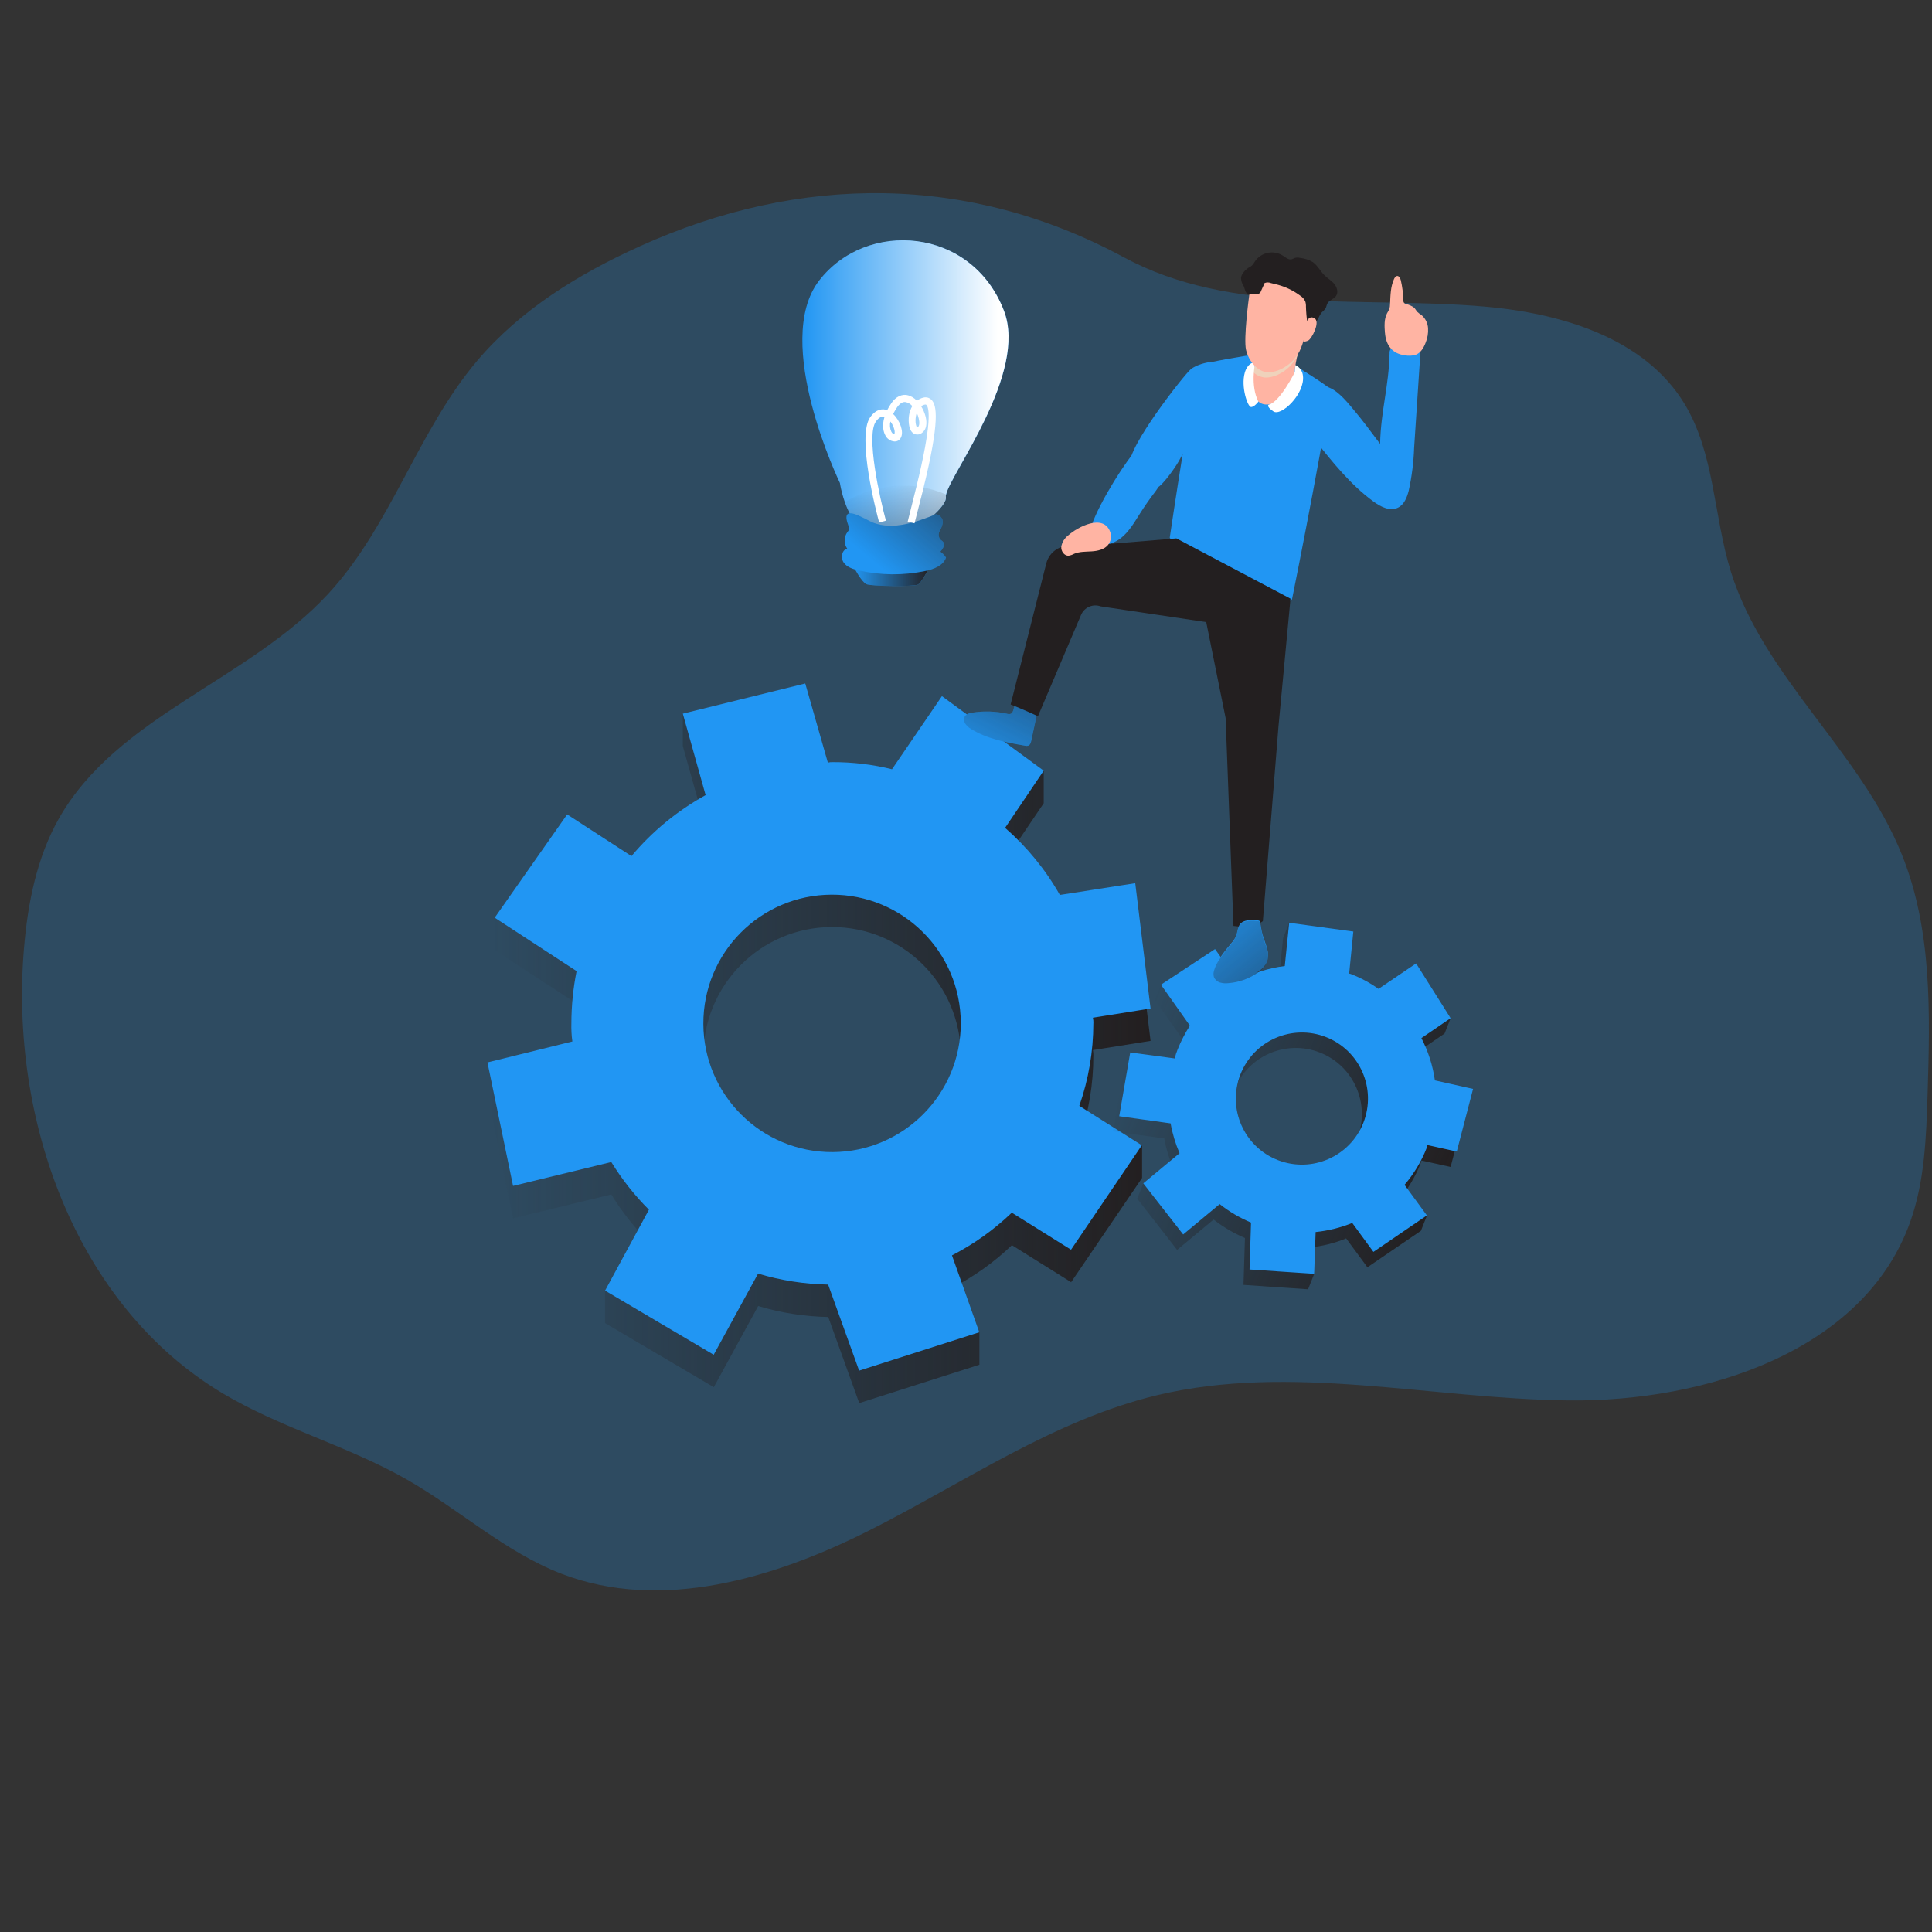 <svg transform="scale(1)" id="wZOHZffngF" xmlns="http://www.w3.org/2000/svg" xmlns:xlink="http://www.w3.org/1999/xlink" viewBox="0 0 500 500" class="pbimage_pbimage__wrapper__image__0LEis false"><rect x="0" y="0" width="500" height="500" fill="#333333" stroke="none"/><title>Creative Process</title><defs><style> .cls-1{fill:url(#linear-gradient-wZOHZffngF);} .cls-1, .cls-2, .cls-3, .cls-4, .cls-5, .cls-6, .cls-7, .cls-8, .cls-9, .cls-10, .cls-11, .cls-12, .cls-13, .cls-14{stroke-width:0px;} .cls-2{fill:url(#linear-gradient-4-wZOHZffngF);} .cls-3{fill:url(#linear-gradient-2-wZOHZffngF);} .cls-4{fill:url(#linear-gradient-3-wZOHZffngF);} .cls-5{fill:url(#linear-gradient-8-wZOHZffngF);} .cls-6{fill:url(#linear-gradient-7-wZOHZffngF);} .cls-7{fill:url(#linear-gradient-5-wZOHZffngF);} .cls-8{fill:url(#linear-gradient-6-wZOHZffngF);} .cls-9{isolation:isolate;opacity:.24;} .cls-9, .cls-14{fill:#68e1fd;} .cls-10{fill:#231f20;} .cls-11{fill:#fff;} .cls-12{fill:#ffb4a3;} .cls-13{fill:#efd2bb;}
 .cls-9, .cls-14{fill:#2196F3;}
 .cls-13{fill:#EFD2BB;}
 .cls-12{fill:#FFB4A3;}
 .cls-11{fill:#FFFFFF;}
 .cls-10{fill:#231F20;}</style><linearGradient id="linear-gradient-wZOHZffngF" x1="595.39" y1="1566.52" x2="766.99" y2="1566.52" gradientTransform="translate(-469.22 1840.43) scale(1 -1)" gradientUnits="userSpaceOnUse"><stop offset="0" stop-color="#231f20" stop-opacity="0" style="stop-color: rgb(35, 31, 32);"></stop><stop offset="1" stop-color="#231f20" style="stop-color: rgb(35, 31, 32);"></stop></linearGradient><linearGradient id="linear-gradient-2-wZOHZffngF" x1="132.94" y1="2527.42" x2="221.01" y2="2527.42" gradientTransform="translate(-766.19 2573.03) rotate(21.7) scale(1 -1)" xlink:href="#linear-gradient-wZOHZffngF"></linearGradient><linearGradient id="linear-gradient-3-wZOHZffngF" x1="554.76" y1="1976.55" x2="572.94" y2="2029.33" gradientTransform="translate(-541.53 2092.54) rotate(7.09) scale(1 -1)" xlink:href="#linear-gradient-wZOHZffngF"></linearGradient><linearGradient id="linear-gradient-4-wZOHZffngF" x1="615.34" y1="1949.95" x2="661.33" y2="1906.92" gradientTransform="translate(-541.53 2092.54) rotate(7.09) scale(1 -1)" xlink:href="#linear-gradient-wZOHZffngF"></linearGradient><linearGradient id="linear-gradient-5-wZOHZffngF" x1="690.18" y1="1691.32" x2="709.86" y2="1691.32" xlink:href="#linear-gradient-wZOHZffngF"></linearGradient><linearGradient id="linear-gradient-6-wZOHZffngF" x1="676.87" y1="1739.91" x2="730.22" y2="1739.91" gradientTransform="translate(-469.22 1840.43) scale(1 -1)" gradientUnits="userSpaceOnUse"><stop offset="0" stop-color="#fff" stop-opacity="0" style="stop-color: rgb(255, 255, 255);"></stop><stop offset=".95" stop-color="#fff" style="stop-color: rgb(255, 255, 255);"></stop></linearGradient><linearGradient id="linear-gradient-7-wZOHZffngF" x1="700.23" y1="1714.97" x2="708.85" y2="1674.39" xlink:href="#linear-gradient-wZOHZffngF"></linearGradient><linearGradient id="linear-gradient-8-wZOHZffngF" x1="695.65" y1="1694.79" x2="725.2" y2="1730.18" xlink:href="#linear-gradient-wZOHZffngF"></linearGradient></defs><path class="cls-9" id="background" d="M165.58,63.74c-15.76,7.11-30.9,16.42-42.06,29.6-15.44,18.25-22.31,42.7-38.51,60.27-20.71,22.47-54.75,31.69-69.79,58.26-5.73,10.15-8.03,21.88-9.01,33.49-3.77,44.16,13.33,92.45,51.37,115.21,15.11,9.03,32.51,13.63,47.79,22.37,13.57,7.76,25.39,18.74,39.98,24.36,25.74,9.9,54.89,1.22,79.52-11.18,24.63-12.4,47.83-28.64,74.66-35.06,34.64-8.24,70.75.96,106.31,1.37,35.56.41,76.6-12.73,88.54-46.25,3.74-10.52,4.13-21.88,4.48-33.04.65-20.9,1.19-42.49-6.63-61.9-10.62-26.61-35.75-45.92-44.28-73.3-4.5-14.45-4.17-30.63-12.07-43.55-10.39-17-31.96-23.36-51.81-25.06-31.53-2.72-65.32,2.32-93.18-12.72-40.05-21.63-83.65-21.69-125.29-2.89Z"></path><g id="gear"><path class="cls-1" d="M282.97,273.23c.02-.49-.02-.99-.13-1.47h0l14.92-2.38-3.96-32.43-19.51,3.04c-3.7-6.54-8.49-12.4-14.15-17.33h-.04l10.01-14.78v-8.42l-26.34-10.91-12.92,18.92c-5.03-1.24-10.2-1.86-15.38-1.84-.41-.02-.82.02-1.22.12l-5.85-20.49-31.69-.56v8.38l5.9,21.08c-7.32,4.03-13.84,9.38-19.22,15.77l-16.61-10.79-18.75,18.36v8.39l21.19,13.82c-.89,4.45-1.34,8.98-1.35,13.52-.04,1.57.04,3.13.25,4.69l-21.97-2.95v8.38l6.63,31.95,25.42-6.18h0c2.75,4.48,6.02,8.62,9.74,12.34l-11.35,12.56v8.4l28.14,16.58,11.49-21h0c5.89,1.77,11.98,2.72,18.13,2.84h0l8.02,22.28,31.1-9.93v-8.39l-7.07-11.5h0c5.67-2.92,10.88-6.64,15.48-11.05l15.33,9.58,18.36-26.99v-8.38l-16.17-1.83c2.37-6.89,3.57-14.12,3.56-21.41ZM215.49,306.54c-18.4.08-33.38-14.77-33.46-33.16-.08-18.4,14.77-33.38,33.16-33.46,18.4-.08,33.38,14.77,33.46,33.16,0,.05,0,.1,0,.15,0,18.34-14.83,33.22-33.16,33.31h0Z"></path><path class="cls-14" d="M282.97,264.85c.02-.49-.02-.99-.13-1.47h0l14.92-2.38-3.96-32.43-19.51,3.04c-3.7-6.54-8.49-12.4-14.15-17.34h-.04l10.01-14.82-26.34-19.29-12.92,18.92c-5.03-1.24-10.2-1.86-15.38-1.84-.41-.02-.82.02-1.22.13l-5.85-20.49-31.69,7.81,5.9,21.08c-7.31,4.04-13.82,9.39-19.19,15.79l-16.64-10.79-18.75,26.73,21.19,13.82c-.89,4.45-1.34,8.98-1.35,13.52-.04,1.57.04,3.13.25,4.69l-21.97,5.42,6.63,31.96,25.42-6.18h0c2.75,4.48,6.02,8.62,9.74,12.34l-11.35,20.94,28.11,16.6,11.49-21h0c5.89,1.77,11.98,2.72,18.13,2.84h0l8.02,22.27,31.1-9.93-7.07-19.9h0c5.67-2.92,10.88-6.64,15.48-11.05l15.33,9.58,18.32-27.02-16.17-10.21c2.39-6.86,3.62-14.08,3.63-21.35ZM215.49,298.16c-18.4.08-33.38-14.77-33.46-33.16-.08-18.4,14.77-33.38,33.16-33.46,18.4-.08,33.38,14.77,33.46,33.16,0,.05,0,.1,0,.15-.01,18.33-14.83,33.22-33.16,33.31Z"></path><path class="cls-3" d="M367.64,301.07c.1-.24.17-.48.21-.74h0l7.57,1.67,4.22-16.21-9.88-2.21c-.53-3.82-1.71-7.52-3.48-10.94h0l7.57-5.16,1.58-4-10.52-10.23-9.73,6.63c-2.17-1.54-4.52-2.81-6.99-3.78-.19-.09-.4-.14-.6-.17l1.07-10.88-15.02-6.25-1.58,4-1.14,11.18c-4.26.53-8.39,1.84-12.17,3.86l-5.9-8.28-12.41,5.22-1.59,3.98,7.5,10.6c-1.27,1.96-2.34,4.04-3.2,6.2-.31.74-.55,1.5-.74,2.28l-9.93-5.55-1.58,3.99-2.85,16.51,13.26,1.84h0c.47,2.66,1.25,5.25,2.33,7.73l-7.75,3.86-1.58,3.99,10.32,13.26,9.45-7.86h0c2.47,1.95,5.2,3.56,8.11,4.78h0l-.38,12.14,16.72,1.13,1.58-3.99-1.2-6.82h0c3.25-.32,6.44-1.11,9.47-2.35l5.5,7.47,13.85-9.44,1.58-4-7.37-3.92c2.42-2.85,4.36-6.09,5.72-9.57ZM329.14,304.24c-8.8-3.43-13.15-13.34-9.72-22.14,3.43-8.8,13.34-13.15,22.14-9.72,8.8,3.43,13.15,13.34,9.72,22.14-.01.03-.02.06-.03.08-3.46,8.75-13.34,13.05-22.11,9.63h0Z"></path><path class="cls-14" d="M369.21,297.08c.1-.24.18-.48.22-.74h0l7.58,1.68,4.22-16.21-9.88-2.21c-.54-3.82-1.72-7.52-3.49-10.94h0l7.56-5.16-8.93-14.17-9.73,6.59c-2.17-1.54-4.52-2.81-6.99-3.78-.2-.09-.4-.14-.61-.18l1.08-10.88-16.6-2.26-1.14,11.18c-4.26.54-8.38,1.87-12.15,3.91l-5.9-8.29-14,9.22,7.49,10.6c-1.26,1.96-2.33,4.03-3.19,6.2-.31.74-.55,1.5-.74,2.28l-11.51-1.55-2.85,16.51,13.3,1.85h0c.47,2.66,1.25,5.25,2.32,7.72l-9.39,7.8,10.32,13.23,9.45-7.86h0c2.47,1.96,5.2,3.56,8.11,4.78h0l-.38,12.14,16.72,1.13.38-10.82h0c3.26-.33,6.45-1.12,9.48-2.35l5.48,7.49,13.84-9.44-5.79-7.91c2.43-2.85,4.38-6.08,5.74-9.57ZM330.72,300.24c-8.8-3.43-13.15-13.34-9.72-22.14,3.43-8.8,13.34-13.15,22.14-9.72,8.8,3.43,13.15,13.34,9.72,22.14-.01.03-.02.05-.03.08-3.47,8.74-13.34,13.05-22.11,9.64h0Z"></path></g><g id="character"><path class="cls-14" d="M260.66,184.72c-2.96-.66-6.03-.76-9.03-.29-.74.03-1.44.36-1.92.93-.34.61-.3,1.36.1,1.93.39.55.89,1.01,1.47,1.35,4.17,2.61,9.16,3.51,14,4.35.27.07.55.07.82,0,.5-.18.69-.79.8-1.32l1.52-7.16c.06-.2.06-.41,0-.61-.07-.17-.18-.33-.32-.44-.97-.91-3.53-2.39-4.89-1.53-1.36.85-.41,3.29-2.55,2.81Z"></path><path class="cls-4" d="M260.66,184.72c-2.96-.66-6.03-.76-9.03-.29-.74.03-1.44.36-1.92.93-.34.61-.3,1.36.1,1.93.39.55.89,1.01,1.47,1.35,4.17,2.61,9.16,3.51,14,4.35.27.07.55.07.82,0,.5-.18.69-.79.8-1.32l1.52-7.16c.06-.2.06-.41,0-.61-.07-.17-.18-.33-.32-.44-.97-.91-3.53-2.39-4.89-1.53-1.36.85-.41,3.29-2.55,2.81Z"></path><path class="cls-14" d="M335.25,94.64s8.01,4.96,8.89,5.95c.88.99-9.2,51.89-9.74,54.38s-14.74-2.31-20.52-4.3c-5.78-2-11.15-11.54-11.15-11.54,0,0,6.49-43.83,7.79-44.6s13.15-2.65,13.15-2.65l11.58,2.77Z"></path><path class="cls-14" d="M312.83,93.76s-3.03.41-4.75,1.89c-1.72,1.48-16.47,20.21-15.68,24.7.79,4.5,5.43,6.52,7.01,5.9s5.41-6.17,6.15-7.8c.74-1.64,10.88-14.52,10.88-14.52l-3.62-10.16Z"></path><path class="cls-12" d="M336.36,89.66s-1.55,5.36-1.25,7.48c.3,2.12-3.37,7.79-7.54,7.55-4.17-.24-3.79-7.37-3.74-8.17s1.32-1.18,1.02-3.29,11.24-6.08,11.51-3.57Z"></path><path class="cls-13" d="M324.84,93.22c.18,1-.13,2.03-.83,2.78.87.97,2.06,1.57,3.35,1.71,2.51.14,6.39-1.74,8.27-5.41l.1-.2c.32-1.37.62-2.43.62-2.43-.27-2.53-11.81,1.46-11.52,3.55Z"></path><path class="cls-11" d="M335.07,96.36s-3.82,7.7-6.73,8.37c0,0-.8.38,1.22,1.75s8.22-4.57,7.64-9.22c-.11-1.2-.85-2.26-1.94-2.78l-.19,1.88Z"></path><path class="cls-11" d="M324.8,94.08s-1.25,5.75.87,9.87c0,0-1.08,1.44-1.92,1.39s-2.65-5.16-1.6-8.89c.61-2.2,2.26-3.01,2.65-2.37Z"></path><path class="cls-10" d="M333.98,154.94l-3.1,32.95-4.05,50.49s-2.21,1.97-7.61,1.25l-2.03-53.8-5.02-24.83-27.34-4.08c-2-.72-4.22.25-5.05,2.21l-11.16,26.23s-4.38-2.04-7.07-3.04l9.23-36.52c.81-3.22,4.08-5.17,7.3-4.36.06.01.11.03.17.05l26.21-2.16,29.52,15.6Z"></path><path class="cls-12" d="M323.25,76.78s-1.47,10.82-.77,13.8c.7,2.98,3.04,5.62,5.55,5.76s6.39-1.74,8.27-5.41c1.88-3.67,3.23-12.82,2.88-14.09s-2.65-5.37-9.36-5.16c-4.62.18-6.48,3.43-6.57,5.11Z"></path><path class="cls-10" d="M327.18,73.49l-.83,1.82c-.17.59-.77.95-1.37.8-.57,0-1.15,0-1.72-.06-.21,0-.42-.05-.6-.17-.43-.35-.55-1.34-.8-1.84-.43-.63-.67-1.37-.69-2.14.06-.43.23-.83.48-1.19.41-.6.94-1.1,1.55-1.47.27-.14.53-.3.77-.49.31-.32.58-.69.8-1.08,1.62-2.41,4.88-3.07,7.3-1.47.69.45,1.43,1.11,2.21.9.29-.07.54-.25.82-.35.45-.11.93-.11,1.38,0,1.13.12,2.23.48,3.22,1.05,1.26.85,1.95,2.31,3.02,3.39.81.81,1.83,1.4,2.57,2.27s1.13,2.21.47,3.15c-.57.8-1.72,1.04-2.21,1.89-.24.41-.27.9-.5,1.31-.27.38-.59.73-.96,1.02-.36.46-.66.97-.87,1.51-.39.66-.83,1.29-1.3,1.89-.22.28-.51.59-.86.55s-.63-.6-.69-1.05c-.22-1.45-.35-2.91-.39-4.37.02-.46-.04-.92-.18-1.36-.28-.6-.73-1.12-1.29-1.47-1.73-1.3-3.7-2.25-5.78-2.82-.6-.16-1.2-.29-1.81-.45-.53-.22-1.13-.22-1.66,0"></path><path class="cls-12" d="M337.95,83.89s.55-2.48,2.21-1.55c1.66.93-.74,5.41-1.58,5.78-.39.21-.83.31-1.27.29"></path><path class="cls-14" d="M281.88,138.23c-.11.42-.09.85.05,1.26.18.34.45.61.79.78,2.28,1.37,5.35.6,7.43-1.06s3.43-4.04,4.86-6.29c1.26-1.99,2.61-3.93,4.05-5.79.54-.74,1.12-1.58.8-2.41-.15-.32-.37-.61-.64-.84-4.72-4.63-2.02-11.35-6.14-6.26-3.24,3.96-10.4,15.57-11.19,20.62Z"></path><path class="cls-12" d="M276.41,138.59c-.92.71-1.55,1.73-1.75,2.87-.11,1.14.74,2.42,1.91,2.35.5-.08.98-.25,1.41-.49,1.42-.6,3.01-.53,4.55-.63s3.19-.46,4.19-1.62c.79-.95,1.02-2.24.6-3.4-1.75-4.83-8.45-1.3-10.91.92Z"></path><path class="cls-14" d="M318.61,244.21c-1.06,1.18-2.03,2.43-2.9,3.74-.7.95-1.21,2.02-1.52,3.15-.14.51-.14,1.05,0,1.55.28.68.85,1.2,1.55,1.41.7.21,1.43.27,2.15.18,2.88-.21,5.64-1.23,7.97-2.95.83-.56,1.52-1.32,1.98-2.21.41-1.12.45-2.35.1-3.49-.29-1.15-.74-2.25-1.1-3.39-.36-1.14-.49-2.38-.74-3.57-.01-.23-.21-.41-.44-.4,0,0,0,0,0,0-1.47-.21-3.96-.35-4.89,1.16-.31.62-.51,1.28-.62,1.96-.25,1.07-.79,2.05-1.55,2.84Z"></path><path class="cls-2" d="M318.59,244.41c-1.06,1.18-2.03,2.43-2.91,3.74-.69.95-1.21,2.02-1.52,3.15-.14.51-.14,1.05,0,1.55.28.68.85,1.2,1.55,1.41.7.21,1.43.27,2.15.18,2.88-.21,5.64-1.23,7.97-2.95.84-.57,1.53-1.34,1.98-2.25.42-1.12.46-2.35.1-3.49-.29-1.15-.77-2.21-1.1-3.39s-.49-2.38-.74-3.57c-.01-.1-.05-.19-.12-.27-.09-.07-.21-.11-.32-.12-1.51-.21-3.96-.35-4.89,1.15-.3.62-.51,1.28-.62,1.96-.25,1.08-.78,2.07-1.54,2.87Z"></path><path class="cls-14" d="M350.05,105.72c3.1,3.68,4.2,5.33,7.12,9.16.18-8.51,2.27-14.91,2.45-23.42-.06-.48.1-.95.43-1.3.31-.18.66-.26,1.02-.21,1.82.05,3.63.29,5.4.74.34.05.66.21.89.46.18.32.24.69.18,1.05-.53,7.89-1.05,15.78-1.56,23.67-.13,3.75-.6,7.48-1.41,11.15-.44,1.72-1.17,3.57-2.77,4.36-2.07,1.02-4.51-.23-6.37-1.6-5.94-4.36-10.6-10.2-15.18-15.97-.49-.54-.88-1.17-1.13-1.86-.2-.86-.2-1.75,0-2.6.35-2.31.24-8.96,3.35-9.29,2.75-.25,6.1,3.88,7.59,5.66Z"></path><path class="cls-12" d="M358.42,86.13c-.13-1.72-.24-3.54.56-5.07.2-.33.39-.68.55-1.04.15-.45.22-.92.22-1.4.1-2.17.12-4.42,1.02-6.4.17-.38.45-.79.86-.8s.78.6.9,1.11c.38,1.65.6,3.33.63,5.02-.03.3.05.6.22.85.14.14.32.24.51.29.76.15,1.48.48,2.1.95.32.32.51.74.81,1.07.34.32.71.6,1.11.85.99.85,1.59,2.07,1.67,3.37.08,1.29-.14,2.59-.64,3.79-.5,1.31-1.29,2.65-2.61,3.13-.91.25-1.87.29-2.79.1-3.24-.41-4.88-2.64-5.11-5.82Z"></path></g><g id="lamp"><path class="cls-14" d="M220.96,146.77s2,3.85,3.28,4.42,12.23.61,13.26.14,3.14-4.75,3.14-4.75l-19.68.19Z"></path><path class="cls-7" d="M220.96,146.77s2,3.85,3.28,4.42,12.23.61,13.26.14,3.14-4.75,3.14-4.75l-19.68.19Z"></path><path class="cls-14" d="M244.84,127.98c-.06.22-.07.45-.04.67.67,3.46-19.4,20.33-26.14,1.34-.57-1.64-1.01-3.32-1.3-5.03,0,0-17.62-36.43-5.39-52.32,12.23-15.9,39.51-13.93,47.85,7.79,6.18,16.07-13.75,41.96-14.97,47.55Z"></path><path class="cls-8" d="M244.84,127.98c-.06.22-.07.45-.04.67.67,3.46-19.4,20.33-26.14,1.34-.57-1.64-1.01-3.32-1.3-5.03,0,0-17.62-36.43-5.39-52.32,12.23-15.9,39.51-13.93,47.85,7.79,6.18,16.07-13.75,41.96-14.97,47.55Z"></path><path class="cls-6" d="M244.81,128.62c.67,3.46-19.4,20.33-26.14,1.34,7.87-4.91,17.65-5.66,26.18-1.99-.06.21-.07.43-.04.65Z"></path><path class="cls-14" d="M219.57,136.08c.14.27.2.57.18.87-.08.28-.23.53-.43.74-.94,1.27-.97,2.99-.07,4.29-1.43.37-1.75,2.45-.88,3.64s2.39,1.67,3.82,2c5.68,1.29,11.56,1.34,17.26.15,2.21-.46,4.62-1.36,5.38-3.46-.37-.61-.87-1.13-1.47-1.53.66-.74,1.33-1.83.7-2.58-.21-.25-.52-.39-.74-.62-.47-.65-.51-1.52-.11-2.21.4-.67.67-1.41.8-2.17,0-1.04-.74-1.93-1.76-2.11-5.2,2.06-10.99,4.14-16.21,2.21-2.44-.96-8.81-5.45-6.46.77Z"></path><path class="cls-5" d="M219.57,136.08c.14.27.2.57.18.87-.08.28-.23.53-.43.74-.94,1.27-.97,2.99-.07,4.29-1.43.37-1.75,2.45-.88,3.64s2.39,1.67,3.82,2c5.68,1.29,11.56,1.34,17.26.15,2.21-.46,4.62-1.36,5.38-3.46-.37-.61-.87-1.13-1.47-1.53.66-.74,1.33-1.83.7-2.58-.21-.25-.52-.39-.74-.62-.47-.65-.51-1.52-.11-2.21.4-.67.67-1.41.8-2.17,0-1.04-.74-1.93-1.76-2.11-5.2,2.06-10.99,4.14-16.21,2.21-2.44-.96-8.81-5.45-6.46.77Z"></path><path class="cls-11" d="M236.69,135.43l-1.78-.43,2.21-8.84c4.12-16.73,3.41-20.59,2.62-21.37-.06-.06-.13-.13-.4-.07-.35.06-.67.21-.95.42.52.83.91,1.74,1.16,2.69.46,1.86.15,3.36-.86,4.13-.61.55-1.5.65-2.21.25-1.25-.74-1.47-2.95-1.22-4.72.13-.84.42-1.65.84-2.4-.43-.51-1.02-.87-1.67-1.02-.84-.16-1.67.41-2.45,1.62-.3.48-.58.97-.83,1.47,1.74,1.61,2.81,4.56,2.02,6.04-.28.68-.97,1.1-1.7,1.05-1.01-.07-1.91-.68-2.35-1.6-.38-.69-.97-2.28-.21-4.76-.57-.17-1.33-.04-2.21,1.18-2.63,3.6.97,19.76,2.58,25.67l-1.75.48c-.62-2.26-5.9-22.27-2.3-27.27,1.61-2.21,3.29-2.21,4.38-1.79.25-.51.54-1,.85-1.47,1.47-2.35,3.15-2.63,4.27-2.44.99.2,1.88.72,2.56,1.47.5-.4,1.08-.68,1.71-.82.75-.19,1.55.04,2.09.6,1.31,1.36,2.25,5.2-2.17,23.12l-2.24,8.82ZM230.45,109.1c-.24.88-.15,1.82.24,2.65.27.48.59.65.74.65h0c.35-.54-.08-2.11-.97-3.29ZM237.26,106.89c-.1.29-.18.59-.23.89-.27,1.55.1,2.68.34,2.86,0,0,.07-.04.19-.13.39-.29.46-1.17.2-2.21-.12-.5-.28-.99-.5-1.45v.04Z"></path></g></svg>